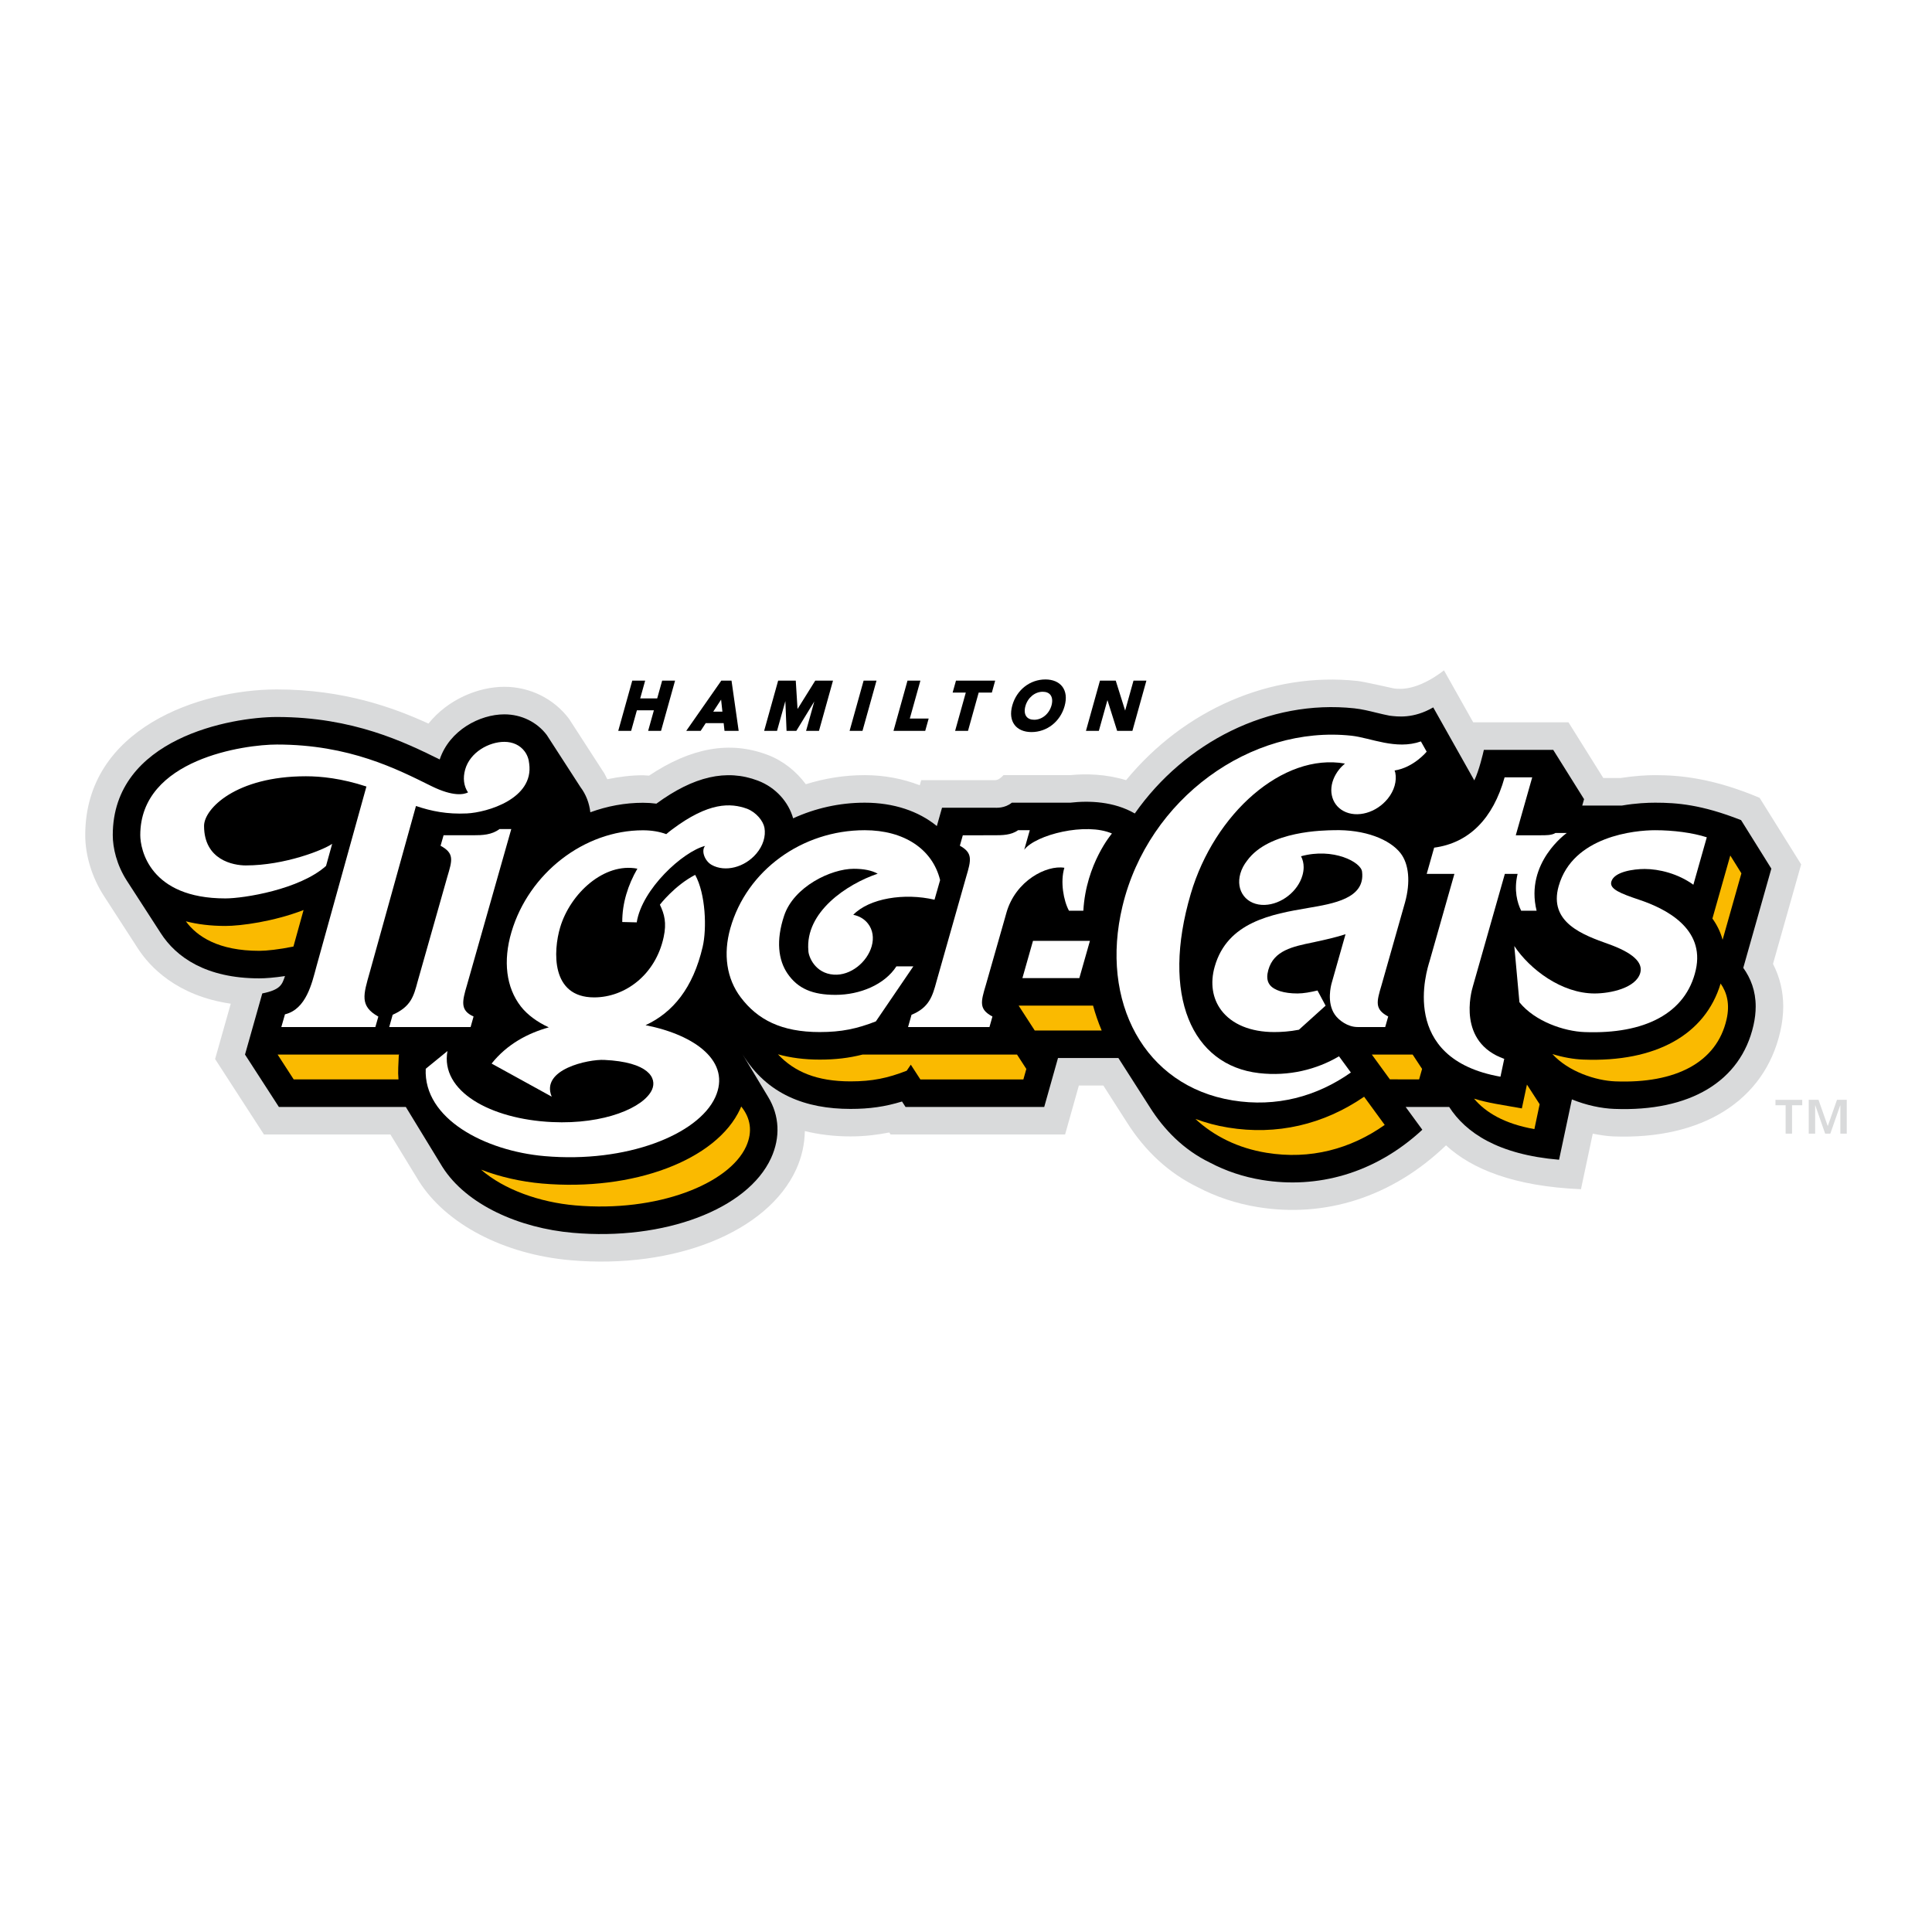 <?xml version="1.0" encoding="utf-8"?>
<!-- Generator: Adobe Illustrator 12.0.0, SVG Export Plug-In . SVG Version: 6.00 Build 51448)  -->
<!DOCTYPE svg PUBLIC "-//W3C//DTD SVG 1.1//EN" "http://www.w3.org/Graphics/SVG/1.1/DTD/svg11.dtd">
<svg  version="1.1" id="Calque_1" xmlns:x="http://ns.adobe.com/Extensibility/1.0/" xmlns:i="http://ns.adobe.com/AdobeIllustrator/10.0/" xmlns:graph="http://ns.adobe.com/Graphs/1.0/"
	 xmlns="http://www.w3.org/2000/svg" xmlns:xlink="http://www.w3.org/1999/xlink" xmlns:a="http://ns.adobe.com/AdobeSVGViewerExtensions/3.0/"
	 width="192.756" height="192.755" viewBox="0 0 192.756 192.755"
	 style="overflow:visible;enable-background:new 0 0 192.756 192.755;" xml:space="preserve">
<g>
	<polygon style="fill-rule:evenodd;clip-rule:evenodd;fill:#FFFFFF;" points="0,0 192.756,0 192.756,192.755 0,192.755 0,0 	"/>
	<path style="fill:#D9DADB;" d="M180.459,109.729h0.974l0.91,2.588h0.025l0.908-2.588h0.976v3.376h-0.639v-2.819h-0.017
		l-0.985,2.819h-0.515l-0.982-2.819h-0.017v2.819h-0.639V109.729L180.459,109.729L180.459,109.729z M178.153,110.271h-1.015v-0.541
		h2.671v0.541h-1.016v2.835h-0.641V110.271L178.153,110.271z"/>
	<path d="M71.16,71l0.784-1.198L72.074,71C71.774,71,71.475,71,71.16,71L71.16,71L71.16,71z M72.984,67.909h-1.021l-3.498,5.01h1.44
		l0.504-0.771c0.622,0,1.229,0,1.791,0l0.084,0.771h1.413L72.984,67.909L72.984,67.909z"/>
	<path d="M66.063,67.909c0,0-0.446,1.597-0.494,1.77c-0.164,0-1.422,0-1.696,0c0.075-0.273,0.494-1.77,0.494-1.77h-1.287
		l-1.398,5.01h1.287c0,0,0.524-1.876,0.573-2.051c0.164,0,1.422,0,1.696,0c-0.079,0.282-0.573,2.051-0.573,2.051h1.287l1.399-5.01
		H66.063L66.063,67.909z"/>
	<path d="M81.335,67.909c0,0-1.434,2.301-1.764,2.829c-0.038-0.598-0.177-2.829-0.177-2.829h-1.758l-1.398,5.01h1.287
		c0,0,0.563-2.019,0.831-2.972c0.038,0.97,0.119,2.972,0.119,2.972h0.974c0,0,1.208-1.975,1.794-2.933
		c-0.283,1.009-0.82,2.933-0.82,2.933h1.287l1.398-5.01H81.335L81.335,67.909z"/>
	<polygon points="86.162,67.909 84.764,72.918 86.051,72.918 87.449,67.909 86.162,67.909 	"/>
	<path d="M90.772,71.69c0.087-0.306,1.056-3.782,1.056-3.782h-1.287l-1.397,5.01h3.166l0.343-1.228
		C92.652,71.69,91.06,71.69,90.772,71.69L90.772,71.69z"/>
	<path d="M95.378,67.909l-0.333,1.188c0,0,1.052,0,1.313,0c-0.085,0.306-1.066,3.822-1.066,3.822h1.286c0,0,1.016-3.639,1.066-3.822
		c0.171,0,1.313,0,1.313,0l0.331-1.188H95.378L95.378,67.909z"/>
	<path d="M102.305,70.449c0.233-0.843,0.946-1.432,1.727-1.432c0.349,0,0.616,0.111,0.775,0.322c0.184,0.246,0.22,0.614,0.103,1.04
		c-0.236,0.843-0.946,1.432-1.729,1.432c-0.346,0-0.615-0.112-0.774-0.323C102.222,71.245,102.185,70.875,102.305,70.449
		L102.305,70.449L102.305,70.449z M104.302,67.789c-1.543,0-2.871,1.041-3.305,2.59c-0.22,0.788-0.14,1.46,0.229,1.947
		c0.348,0.46,0.947,0.713,1.684,0.713c1.546,0,2.872-1.042,3.305-2.59c0.22-0.788,0.141-1.462-0.229-1.948
		C105.637,68.042,105.04,67.789,104.302,67.789L104.302,67.789z"/>
	<path d="M113.089,67.909c0,0-0.658,2.364-0.833,2.987c-0.195-0.62-0.938-2.987-0.938-2.987h-1.575l-1.398,5.01h1.287
		c0,0,0.683-2.442,0.857-3.071c0.195,0.624,0.969,3.071,0.969,3.071h1.522l1.396-5.01H113.089L113.089,67.909z"/>
	<path style="fill:#D9DADB;" d="M144.269,114.271c2.566,2.361,6.754,4.088,13.464,4.379c0,0,0.84-3.963,1.177-5.544
		c0.692,0.13,1.389,0.249,2.046,0.274c8.867,0.342,15.098-3.572,16.663-10.467c0.195-0.846,0.295-1.686,0.295-2.5
		c0-1.514-0.348-2.936-1.021-4.245c0.506-1.79,2.809-9.927,2.809-9.927l-4.146-6.641c-4.654-1.971-7.992-2.264-10.424-2.264
		c-0.793,0-2.034,0.067-3.451,0.286c-0.117,0-0.863,0-1.72,0c-0.613-0.982-3.473-5.554-3.473-5.554s-8.974,0-9.506,0
		c-0.7-1.243-2.618-4.654-2.915-5.184c-2.704,2.065-4.387,1.875-4.986,1.805c-0.576-0.115-2.998-0.686-3.668-0.751
		c-8.642-0.921-17.272,2.862-23.064,9.901c-2.021-0.62-4.016-0.655-5.579-0.503c-0.008,0-5.73,0-6.649,0
		c-0.515,0.546-0.777,0.503-0.976,0.503h-7.237c0,0-0.09,0.316-0.143,0.508c-1.669-0.642-3.504-1.011-5.491-1.011
		c-2.016,0-3.981,0.316-5.876,0.907c-0.961-1.286-2.25-2.335-3.808-2.927c-3.767-1.43-7.652-0.721-11.832,2.069
		c-0.283-0.017-0.61-0.038-0.61-0.038c-1.193,0-2.38,0.156-3.558,0.396c-0.164-0.29-0.229-0.523-0.432-0.79l-3.389-5.242
		c-1.513-2-3.883-3.188-6.45-3.188c-2.6,0-5.637,1.255-7.572,3.67c-3.48-1.593-8.449-3.407-15.121-3.407
		c-7.686,0-19.122,3.87-19.122,14.533c0,2.021,0.673,4.224,1.845,6.041c0.002,0.004,3.383,5.23,3.383,5.23
		c1.185,1.847,3.895,4.764,9.291,5.55c-0.503,1.785-1.562,5.521-1.562,5.521l4.871,7.525c0,0,10.24,0,12.618,0
		c0.978,1.6,2.848,4.664,2.848,4.664c2.718,4.299,8.502,7.307,15.117,7.883c10.398,0.91,19.655-2.812,22.514-9.053
		c0.57-1.248,0.85-2.548,0.869-3.832c1.405,0.342,2.917,0.533,4.56,0.533c1.392,0,2.64-0.156,3.869-0.391
		c0.031,0.05,0.124,0.195,0.124,0.195h17.415c0,0,0.98-3.488,1.373-4.883c1.104,0,1.527,0,2.441,0
		c0.895,1.396,2.337,3.652,2.337,3.652c1.836,2.914,4.22,5.1,7.075,6.489c1.849,0.971,3.861,1.642,5.986,1.987
		C132.13,121.521,138.844,119.487,144.269,114.271L144.269,114.271z"/>
	<path d="M74.075,105.177L74.075,105.177L74.075,105.177z"/>
	<path d="M176.728,86.664l-3.021-4.841c-3.958-1.559-6.421-1.739-8.574-1.739c-0.718,0-1.918,0.045-3.31,0.286h-3.962l0.182-0.638
		l-3.076-4.916h-6.922c-0.063,0.288-0.479,2.086-0.954,3.042l-4.097-7.282c-2,1.159-3.597,0.915-4.351,0.828
		c-0.427-0.081-0.871-0.188-1.324-0.298c-0.717-0.176-1.455-0.357-2.201-0.437c-8.534-0.91-16.921,3.395-21.899,10.491
		c-2.077-1.202-4.538-1.294-6.441-1.076h-5.825c-0.729,0.585-1.54,0.503-1.807,0.503h-5.159l-0.518,1.828
		c-1.822-1.491-4.308-2.331-7.194-2.331c-2.533,0-4.958,0.558-7.143,1.561c-0.451-1.604-1.709-3.074-3.517-3.761
		c-3.139-1.19-6.414-0.422-10.125,2.296c-0.43-0.057-0.88-0.087-1.341-0.087c-1.8,0-3.573,0.333-5.251,0.948
		c-0.104-0.923-0.439-1.79-0.986-2.514l-3.361-5.198c-0.978-1.292-2.533-2.059-4.23-2.059c-2.45,0-5.478,1.583-6.451,4.502
		c-3.449-1.707-8.626-4.238-16.242-4.238c-4.555,0-16.376,2.116-16.376,11.786c0,1.257,0.381,2.962,1.407,4.552l3.38,5.229
		c1.528,2.382,4.507,4.509,9.836,4.509c0.621,0,1.519-0.072,2.56-0.229c-0.288,0.822-0.41,1.361-2.266,1.734l-1.724,6.098
		l3.382,5.229H40.49l3.649,5.979c2.401,3.797,7.688,6.113,13.013,6.577c9.116,0.8,17.433-2.339,19.778-7.458
		c0.946-2.068,0.842-4.232-0.29-6.096l-2.566-4.268c2.45,4.023,6.322,5.461,10.782,5.461c1.897,0,3.446-0.22,5.138-0.74l0.353,0.545
		h13.835l1.375-4.883h6.025l3.146,4.92c1.383,2.193,3.337,4.234,6.003,5.523c1.586,0.836,3.332,1.42,5.187,1.723
		c5.452,0.891,11.218-0.591,15.988-5.01l-1.662-2.273h4.341c1.643,2.553,4.858,4.748,10.963,5.266l1.28-6.021
		c1.448,0.588,2.944,0.9,4.229,0.948c7.553,0.292,12.615-2.747,13.886-8.329c0.154-0.676,0.223-1.303,0.223-1.893
		c0-1.555-0.498-2.814-1.239-3.85C174.243,95.446,176.728,86.664,176.728,86.664L176.728,86.664z"/>
	<path style="fill:#FABA00;" d="M136.098,109.421c-4.076,2.795-8.725,3.865-13.566,3.077c-1.135-0.183-2.227-0.476-3.27-0.864
		c1.858,1.722,4.253,2.918,7.098,3.38c4.364,0.714,8.396-0.382,11.794-2.78L136.098,109.421L136.098,109.421z"/>
	<path style="fill:#FABA00;" d="M22.489,92.382c-1.496,0-2.8-0.169-3.946-0.463c1.117,1.528,3.263,2.945,7.33,2.945
		c0.71,0,1.969-0.133,3.403-0.427l1.011-3.643C27.305,91.943,24.043,92.382,22.489,92.382L22.489,92.382z"/>
	<path style="fill:#FABA00;" d="M73.856,110.62c-2.346,5.119-10.665,8.258-19.778,7.461c-2.092-0.184-4.177-0.654-6.084-1.385
		c2.299,2.01,5.896,3.262,9.396,3.566c8.213,0.718,15.34-2.15,17.045-5.867c0.689-1.512,0.431-2.867-0.484-4
		C73.917,110.468,73.89,110.546,73.856,110.62L73.856,110.62z"/>
	<path style="fill:#FABA00;" d="M157.984,105.716c-0.953-0.035-2.017-0.219-3.096-0.549c1.601,1.76,4.342,2.648,6.272,2.722
		c6.013,0.231,10.123-1.879,11.101-6.191c0.34-1.496,0.048-2.654-0.595-3.571C170.131,103.235,165.193,105.991,157.984,105.716
		L157.984,105.716z"/>
	<path style="fill:#FFFFFF;" d="M47.248,101.418c-1.334-0.606-1.161-1.45-0.656-3.144l4.419-15.559h-1.176
		c-0.774,0.588-1.716,0.619-2.616,0.619h-2.963l-0.3,1.049c1.394,0.753,1.168,1.44,0.671,3.105l-2.958,10.432
		c-0.397,1.484-0.662,2.506-2.492,3.324l-0.345,1.223h8.12L47.248,101.418L47.248,101.418z"/>
	<polygon style="fill:#FFFFFF;" points="147.073,97.937 147.073,97.937 147.069,97.94 147.073,97.937 	"/>
	<path style="fill:#FFFFFF;" d="M151.594,99.997c1.558,1.926,4.475,2.898,6.49,2.973c6.018,0.231,10.124-1.877,11.105-6.194
		c0.945-4.175-3.062-6.139-5.616-6.996c-1.888-0.637-3.021-1.075-2.81-1.82c0.281-0.993,2.226-1.261,3.33-1.261
		c1.425,0,3.324,0.46,4.855,1.572l1.34-4.733c-1.417-0.458-3.342-0.707-5.157-0.707c-1.98,0-8.204,0.573-9.621,5.574
		c-1.032,3.641,2.445,4.88,4.982,5.787c2.368,0.847,3.458,1.814,3.158,2.877c-0.429,1.504-2.961,2.05-4.561,2.05
		c-3.272,0-6.447-2.393-8.006-4.734L151.594,99.997L151.594,99.997z"/>
	<path style="fill:#FFFFFF;" d="M93.795,87.807c-0.759-3.097-3.601-4.977-7.522-4.977c-6.263,0-11.776,4.021-13.406,9.777
		c-0.737,2.595-0.37,5.043,1.034,6.899c1.687,2.234,4.064,3.463,7.879,3.463c2.183,0,3.71-0.328,5.605-1.064l3.741-5.493h-1.69
		c-1.177,1.827-3.642,2.846-6.077,2.846c-2.274,0-3.744-0.607-4.784-2.117c-0.924-1.348-1.17-3.306-0.343-5.781
		c0.959-2.889,4.668-4.68,6.947-4.68c1.016,0,1.814,0.167,2.388,0.489c-3.053,1.027-7.262,3.819-6.916,7.684
		c0.002,0.531,0.628,2.26,2.544,2.388c1.675,0.112,3.322-1.248,3.774-2.838c0.233-0.829,0.109-1.627-0.357-2.236
		c-0.349-0.463-0.874-0.776-1.483-0.897c1.598-1.647,5.098-2.211,8.107-1.505l0.22-0.772h0.002L93.795,87.807L93.795,87.807z"/>
	<path style="fill:#FFFFFF;" d="M102.189,84.779l0.553-1.948h-1.173c-0.689,0.5-1.576,0.504-2.425,0.504H96.06l-0.294,1.042
		c1.307,0.722,1.125,1.438,0.63,3.101l-2.963,10.443c-0.398,1.484-0.74,2.607-2.49,3.324l-0.346,1.223h8.122l0.296-1.05
		c-1.369-0.728-1.164-1.45-0.659-3.142l1.941-6.805l0.111-0.398c0.908-3.209,4.004-4.786,5.784-4.496
		c-0.425,1.394-0.082,3.284,0.458,4.283h1.435c0.263-4.696,2.853-7.701,2.853-7.701C108.355,82.026,103.333,83.27,102.189,84.779
		L102.189,84.779z"/>
	<path style="fill:#FFFFFF;" d="M156.322,83.104h-1.128c-0.371,0.241-0.995,0.231-1.455,0.231c0,0-1.912,0-2.509,0
		c0.346-1.21,1.639-5.778,1.639-5.778h-2.755c-1.146,4.119-3.555,6.551-7.029,7.014l-0.742,2.616c0,0,1.948,0,2.763,0l-2.479,8.721
		c-0.267,0.873-3.142,9.71,7.074,11.515l0.377-1.781c-4.672-1.658-3.321-6.619-3.118-7.275l3.179-11.18c0.064,0,0.894,0,1.272,0
		c-0.39,1.64-0.026,2.896,0.354,3.673h1.541C152.122,86.054,156.322,83.104,156.322,83.104L156.322,83.104z"/>
	<polygon style="fill:#FFFFFF;" points="103.062,93.867 102.006,97.585 107.686,97.585 108.743,93.867 103.062,93.867 	"/>
	<path style="fill:#FFFFFF;" d="M129.595,102.737c0,0,1.772-1.603,2.661-2.402l-0.81-1.513c-0.702,0.165-1.375,0.296-1.999,0.296
		c-1.341,0-2.35-0.316-2.767-0.871c-0.162-0.215-0.245-0.475-0.245-0.785c0-0.21,0.036-0.443,0.109-0.701
		c0.546-1.936,2.434-2.322,4.427-2.734L131.106,94c0.009-0.004,0.129-0.03,0.129-0.03c0.996-0.215,2.016-0.442,3.008-0.761
		c-0.44,1.565-1.391,4.907-1.391,4.907c-0.051,0.195-0.514,1.908,0.327,3.117c0.375,0.545,1.272,1.234,2.26,1.234
		c0.922,0,2.763,0,2.763,0l0.299-1.05c-1.369-0.728-1.166-1.45-0.661-3.142l2.271-8l0.069-0.242c0.552-2.004,0.4-3.828-0.455-4.921
		c-1.046-1.337-3.508-2.384-6.724-2.282c-0.805,0.024-6.392,0.019-8.58,3.04c-0.308,0.394-0.544,0.833-0.674,1.299
		c-0.233,0.834-0.109,1.625,0.354,2.224c0.458,0.594,1.216,0.917,2.074,0.891c1.668-0.054,3.325-1.354,3.774-2.96
		c0.077-0.276,0.117-0.546,0.117-0.806c0-0.394-0.091-0.764-0.261-1.089c3.202-0.884,6.015,0.585,6.09,1.555
		c0.322,2.657-2.865,3.175-5.395,3.605c-3.585,0.615-8.043,1.38-9.31,5.858c-0.463,1.628-0.229,3.174,0.662,4.352
		c1.059,1.4,2.931,2.17,5.28,2.17C127.811,102.97,128.673,102.918,129.595,102.737L129.595,102.737z"/>
	<path style="fill:#FFFFFF;" d="M76.272,82.596c-0.121-0.683-0.805-1.536-1.725-1.903c-1.654-0.599-3.834-0.688-7.507,2.073
		c-0.192,0.143-0.38,0.296-0.567,0.456c-0.668-0.247-1.451-0.384-2.327-0.384c-5.858,0-11.374,4.266-13.116,10.146
		c-0.858,2.898-0.53,5.534,0.925,7.417c0.648,0.84,1.649,1.57,2.798,2.099c-2.08,0.583-4.144,1.657-5.706,3.612l5.996,3.301
		c-1.138-2.736,3.676-3.74,5.231-3.666c4.448,0.209,5.289,1.814,4.78,2.965c-0.798,1.788-4.764,3.484-9.974,3.237
		c-6.158-0.288-11.164-3.079-10.437-7.087l-2.168,1.77c-0.233,5.004,5.941,8.196,11.841,8.713
		c8.209,0.721,15.339-2.152,17.042-5.865c1.615-3.53-1.941-6.214-6.951-7.197c2.718-1.26,4.737-3.695,5.7-7.826
		c0.418-1.794,0.305-5.265-0.75-7.172c-2.06,1.067-3.519,2.975-3.519,2.975c0.455,0.954,0.683,1.823,0.375,3.238
		c-0.806,3.752-3.842,6.012-6.936,6.012c-4.348,0-4.078-4.655-3.392-6.978c1.01-3.399,4.396-6.506,7.706-5.864
		c-0.935,1.615-1.518,3.445-1.508,5.321l1.444,0.035c0.521-3.324,4.599-7.055,6.816-7.627c-0.418,0.516-0.011,1.517,0.656,1.892
		c1.336,0.75,3.29,0.267,4.47-1.133C76.128,84.374,76.417,83.442,76.272,82.596L76.272,82.596z"/>
	<path style="fill:#FFFFFF;" d="M52.797,76.191c-0.038-0.456-0.195-0.884-0.464-1.24c-0.456-0.604-1.17-0.937-2.015-0.937
		c-1.537,0-3.42,1.033-3.908,2.761c-0.243,0.854-0.139,1.657,0.284,2.285c-0.376,0.192-1.434,0.468-3.663-0.636
		c-3.406-1.685-8.164-4.142-15.407-4.142c-3.162,0-13.629,1.422-13.629,9.039c0,1.4,0.919,6.314,8.492,6.314
		c1.848,0,7.421-0.89,10.042-3.243c0.208-0.742,0.415-1.483,0.612-2.203c-0.82,0.586-4.703,2.155-8.615,2.155
		c-1.249,0-4.167-0.535-4.167-3.946c0-1.706,3.182-4.949,10.16-4.949c1.5,0,3.555,0.207,6.039,1.023c-1.072,3.858-5,18.002-5,18.002
		c-0.434,1.602-1,4.216-3.127,4.726l-0.363,1.268h9.382l0.296-1.041c-1.884-1.061-1.492-2.176-0.854-4.431l4.61-16.582
		c1.54,0.523,3.115,0.836,5.085,0.742C48.601,81.058,53.282,79.693,52.797,76.191L52.797,76.191z"/>
	<path style="fill:#FABA00;" d="M39.788,105.278l0.035-0.03c-0.001-0.013-0.005-0.022-0.009-0.034H39.53H27.698l1.605,2.48h10.454
		c-0.034-0.385-0.043-0.785-0.024-1.193L39.788,105.278L39.788,105.278z"/>
	<path style="fill:#FABA00;" d="M109.056,100.333h-7.425l1.605,2.48h6.678C109.556,101.962,109.27,101.12,109.056,100.333
		L109.056,100.333z"/>
	<path style="fill:#FABA00;" d="M151.835,110.587l-2.613-0.459c-0.758-0.137-1.475-0.307-2.152-0.514c0,0-0.001,0-0.004,0
		c1.14,1.365,3.013,2.506,6.02,3.037l0.525-2.483l-1.268-1.96L151.835,110.587L151.835,110.587z"/>
	<path style="fill:#FABA00;" d="M101.469,105.214h-0.112H86.059c-1.374,0.348-2.706,0.504-4.278,0.504
		c-1.522,0-2.903-0.18-4.164-0.529c1.641,1.752,3.885,2.7,7.239,2.7c2.182,0,3.71-0.325,5.606-1.062l0.41-0.604l0.954,1.473h10.276
		l0.296-1.047L101.469,105.214L101.469,105.214z"/>
	<path style="fill:#FABA00;" d="M172.631,85.353L172.631,85.353c-0.725,2.563-1.604,5.659-1.783,6.291
		c0.447,0.622,0.8,1.324,1.016,2.119l1.876-6.632L172.631,85.353L172.631,85.353z"/>
	<path style="fill:#FFFFFF;" d="M142.339,74.996l-0.575-1.023c-2.492,0.876-5.031-0.369-6.94-0.572
		c-9.992-1.068-20.249,6.233-22.834,17.01c-2.288,9.535,2.18,17.943,10.987,19.375c4.363,0.712,8.394-0.383,11.8-2.781l-1.184-1.617
		c-2.212,1.307-4.991,2.02-7.975,1.678c-6.703-0.764-9.812-7.73-6.812-17.9c2.354-7.988,9.187-14.083,15.379-12.984
		c-0.204,0.175-0.402,0.366-0.575,0.583c-0.512,0.64-0.787,1.372-0.787,2.073c0,0.169,0.017,0.34,0.053,0.504
		c0.136,0.68,0.545,1.236,1.156,1.569c1.346,0.733,3.295,0.187,4.438-1.242c0.637-0.795,0.905-1.735,0.74-2.579
		c-0.017-0.074-0.049-0.143-0.071-0.217C141.052,76.574,142.339,74.996,142.339,74.996L142.339,74.996z"/>
	<polygon style="fill:#FABA00;" points="140.94,105.214 136.868,105.214 138.668,107.687 141.585,107.694 141.882,106.647 
		140.94,105.214 	"/>
</g>
</svg>
